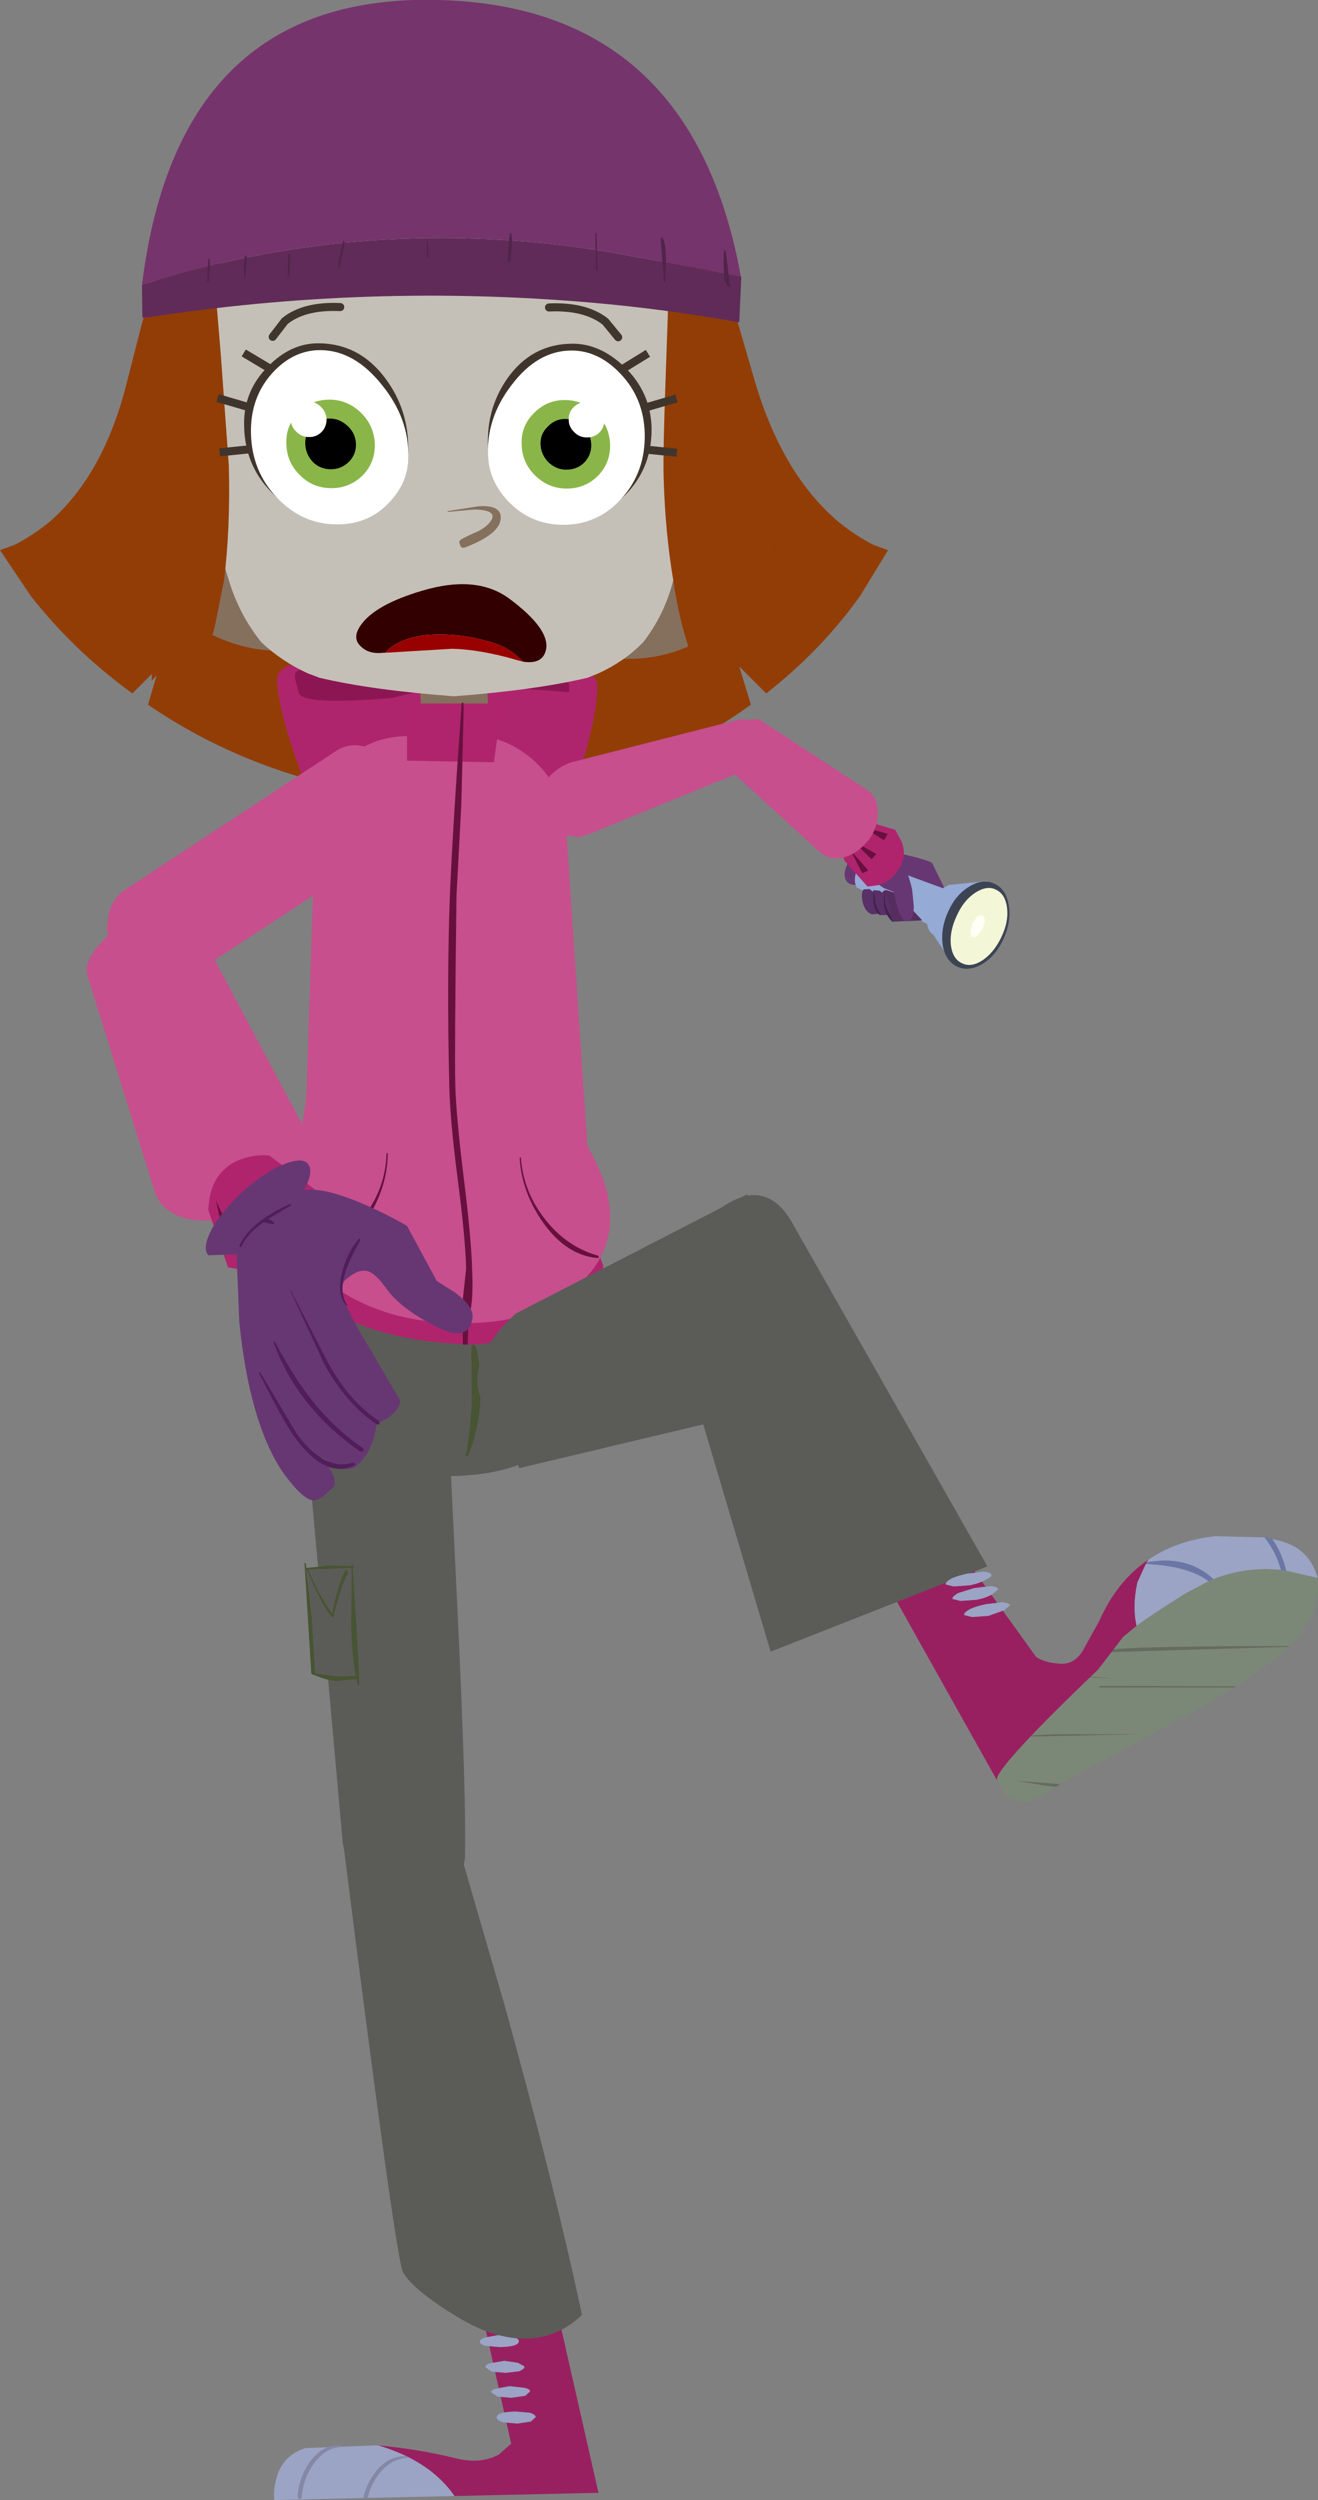 <?xml version="1.0" encoding="UTF-8" standalone="no"?>
<svg xmlns:xlink="http://www.w3.org/1999/xlink" height="310.6px" width="163.85px" xmlns="http://www.w3.org/2000/svg">
  <rect width="100%" height="100%" fill="#808080" stroke="none"/>
  <g transform="matrix(1.0, 0.0, 0.0, 1.0, -0.9, -17.6)">
    <path d="M111.8 122.0 Q112.3 122.65 111.9 123.8 111.45 124.95 110.3 126.0 109.2 127.1 107.95 127.4 106.7 127.75 106.2 127.15 105.65 126.5 106.1 125.3 106.5 124.2 107.65 123.05 108.8 122.05 110.0 121.7 111.25 121.4 111.8 122.0" fill="#673773" fill-rule="evenodd" stroke="none"/>
    <path d="M110.25 123.1 Q116.35 124.35 116.8 124.85 L119.05 129.45 113.05 128.8 110.25 123.1" fill="#673773" fill-rule="evenodd" stroke="none"/>
    <path d="M108.85 124.55 L118.25 128.0 116.55 132.6 107.4 127.85 107.2 127.3 Q107.1 126.55 107.4 125.75 107.75 125.05 108.35 124.7 L108.85 124.55" fill="#95aad5" fill-rule="evenodd" stroke="none"/>
    <path d="M120.35 131.6 Q119.75 132.9 118.75 133.55 117.8 134.15 117.05 133.8 116.25 133.4 116.15 132.25 116.0 131.1 116.55 129.9 117.1 128.6 118.05 128.0 119.05 127.3 119.8 127.7 120.55 128.05 120.7 129.2 120.9 130.4 120.35 131.6" fill="#95aad5" fill-rule="evenodd" stroke="none"/>
    <path d="M119.35 137.35 L116.4 132.95 118.8 127.55 123.65 127.05 119.35 137.35" fill="#95aad5" fill-rule="evenodd" stroke="none"/>
    <path d="M125.7 134.15 Q124.75 136.3 123.05 137.35 121.35 138.35 119.9 137.7 118.45 137.0 118.1 135.05 117.8 133.0 118.75 130.9 119.7 128.75 121.4 127.75 123.1 126.7 124.55 127.4 125.95 128.05 126.3 130.0 126.65 132.0 125.7 134.15" fill="#3c4454" fill-rule="evenodd" stroke="none"/>
    <path d="M125.35 134.1 Q124.45 135.95 123.05 136.9 121.6 137.85 120.45 137.25 119.3 136.7 119.1 134.95 118.95 133.25 119.85 131.35 120.7 129.45 122.15 128.5 123.65 127.55 124.75 128.15 125.9 128.7 126.1 130.45 126.3 132.15 125.35 134.1" fill="#f3f7d7" fill-rule="evenodd" stroke="none"/>
    <path d="M123.1 132.95 L122.45 133.8 Q122.1 134.1 121.8 134.0 121.5 133.9 121.55 133.4 L121.8 132.3 122.4 131.45 123.05 131.25 123.35 131.85 123.1 132.95" fill="#fffff5" fill-rule="evenodd" stroke="none"/>
    <path d="M111.95 132.1 L111.3 131.15 Q110.6 129.95 110.55 129.05 110.5 128.1 111.15 128.2 L112.45 128.6 115.55 131.95 111.95 132.1" fill="#552e5f" fill-rule="evenodd" stroke="none"/>
    <path d="M110.65 123.2 L113.4 125.7 Q113.85 126.15 114.3 128.15 L114.5 130.2 Q114.5 132.2 113.45 132.05 112.9 131.8 112.4 130.1 L112.0 128.4 110.8 127.95 Q109.6 127.2 109.15 126.25 108.7 125.25 109.65 124.15 L110.65 123.2" fill="#673773" fill-rule="evenodd" stroke="none"/>
    <path d="M111.0 128.8 L111.7 130.9 111.65 131.25 110.55 131.3 Q109.7 131.05 109.4 129.8 109.15 128.75 109.5 128.2 L110.25 128.25 111.0 128.8" fill="#593068" fill-rule="evenodd" stroke="none"/>
    <path d="M109.75 128.65 L110.45 130.75 110.4 131.1 109.3 131.2 Q108.45 130.9 108.15 129.7 107.9 128.6 108.25 128.1 L109.0 128.05 109.75 128.65" fill="#593068" fill-rule="evenodd" stroke="none"/>
    <path d="M110.9 128.55 L110.95 128.55 Q110.8 129.5 111.1 130.4 L111.95 132.1 111.95 132.15 111.9 132.15 Q111.15 131.55 110.9 130.5 110.65 129.5 110.9 128.55" fill="#41224d" fill-rule="evenodd" stroke="none"/>
    <path d="M109.5 128.45 L109.55 128.45 109.75 129.9 110.05 130.6 110.4 131.25 110.4 131.3 110.3 131.3 Q109.3 130.6 109.5 128.45" fill="#41224d" fill-rule="evenodd" stroke="none"/>
    <path d="M92.7 57.95 L94.75 65.0 Q98.15 76.5 105.1 82.4 107.25 84.15 109.5 85.3 L111.3 85.95 107.85 91.6 Q103.0 98.4 96.15 103.75 L92.8 100.4 94.25 105.15 Q83.6 112.85 70.3 115.7 L59.9 117.15 59.9 117.3 57.75 117.25 56.1 117.3 56.1 117.2 44.5 115.7 Q30.55 112.85 19.3 105.15 L20.7 100.4 17.35 103.75 Q10.0 98.4 4.7 91.6 L0.9 85.95 2.7 85.3 Q4.95 84.15 7.1 82.4 13.85 76.5 16.7 65.0 L18.5 57.95 Q20.05 52.35 22.2 47.7 L88.5 47.7 Q90.85 52.35 92.7 57.95" fill="#923d06" fill-rule="evenodd" stroke="none"/>
    <path d="M35.35 102.15 Q35.25 100.05 39.7 99.8 43.6 99.55 52.6 99.85 L55.15 99.95 57.7 99.9 70.7 100.35 Q75.15 100.7 75.15 102.8 75.2 108.7 69.4 123.3 63.05 139.35 57.85 141.1 L56.2 141.3 54.55 141.05 Q49.25 139.1 42.1 122.85 35.6 108.05 35.35 102.15" fill="#ae256d" fill-rule="evenodd" stroke="none"/>
    <path d="M37.6 102.0 L37.55 101.5 Q37.55 101.0 38.3 100.8 39.65 100.4 48.75 100.55 L65.1 101.3 Q71.2 101.85 71.65 102.55 L71.65 103.6 Q56.45 102.25 49.8 104.3 38.5 105.25 38.05 103.7 L37.6 102.0" fill="#8c1653" fill-rule="evenodd" stroke="none"/>
    <path d="M38.35 183.5 Q38.15 176.25 43.1 171.15 48.0 166.0 55.15 166.0 62.4 166.0 67.8 170.75 73.3 175.6 73.5 182.7 74.0 193.5 68.6 197.8 64.55 201.0 56.05 201.0 48.9 201.0 43.7 195.9 38.55 190.75 38.35 183.5" fill="#5b5c57" fill-rule="evenodd" stroke="none"/>
    <path d="M59.5 184.9 Q59.55 184.7 59.8 184.65 L60.05 184.85 Q60.85 188.15 60.6 191.8 60.35 195.55 59.05 198.55 L58.85 198.55 Q58.75 198.55 58.8 198.4 59.4 195.4 59.55 191.7 L59.5 184.9" fill="#485434" fill-rule="evenodd" stroke="none"/>
    <path d="M46.65 185.55 L47.05 185.45 Q47.3 185.55 47.2 185.75 46.0 189.15 43.15 190.85 L42.9 190.8 42.9 190.55 Q45.05 188.1 46.65 185.55" fill="#485434" fill-rule="evenodd" stroke="none"/>
    <path d="M67.55 185.6 L67.15 185.5 Q66.9 185.6 67.0 185.8 68.4 189.2 71.25 190.9 L71.5 190.85 71.5 190.6 Q69.25 188.15 67.55 185.6" fill="#485434" fill-rule="evenodd" stroke="none"/>
    <path d="M58.45 184.6 Q44.55 183.9 39.1 177.75 37.4 175.75 36.75 173.45 L36.45 171.5 39.7 162.85 74.15 170.3 75.9 174.85 Q75.8 177.0 73.7 179.35 69.5 183.95 59.7 184.65 L59.6 184.65 59.05 184.6 59.25 177.45 59.4 170.1 Q59.35 168.45 58.95 167.45 L58.75 167.45 58.6 176.0 Q58.35 181.6 58.45 184.6" fill="#b0246d" fill-rule="evenodd" stroke="none"/>
    <path d="M58.45 184.6 Q58.35 181.6 58.6 176.0 L58.75 167.45 58.95 167.45 Q59.35 168.45 59.4 170.1 L59.25 177.45 59.05 184.6 59.1 184.65 58.45 184.65 58.45 184.6" fill="#67103e" fill-rule="evenodd" stroke="none"/>
    <path d="M67.5 112.3 Q71.1 115.75 71.3 120.7 L74.45 168.0 Q74.65 172.8 70.7 176.2 66.85 179.45 61.7 179.55 L54.4 179.65 Q49.1 179.75 44.1 176.0 38.75 172.2 38.55 167.35 L40.05 121.2 Q39.8 116.2 43.2 112.7 46.55 109.1 51.5 109.05 L58.8 108.9 Q63.8 108.85 67.5 112.3" fill="#c74f8d" fill-rule="evenodd" stroke="none"/>
    <path d="M59.05 149.15 Q65.2 147.4 67.95 150.4 69.8 152.3 73.15 158.75 80.15 169.55 73.6 176.5 67.6 182.85 55.5 181.85 49.55 181.5 44.5 178.75 38.8 175.55 37.35 170.5 36.45 167.1 37.55 161.7 39.05 154.75 39.05 152.75 L59.05 149.15" fill="#c74f8d" fill-rule="evenodd" stroke="none"/>
    <path d="M48.95 160.85 L49.1 160.85 Q49.1 165.0 46.65 168.85 43.9 173.05 40.0 173.35 L39.85 173.25 39.95 173.05 Q43.85 171.95 46.35 168.45 48.85 165.05 48.95 160.85" fill="#67103e" fill-rule="evenodd" stroke="none"/>
    <path d="M61.8 109.95 L53.5 110.2 52.9 98.95 61.25 98.65 61.8 109.95" fill="#85705e" fill-rule="evenodd" stroke="none"/>
    <path d="M62.3 112.3 L51.5 112.1 51.5 105.0 63.3 105.0 62.3 112.3" fill="#b0246d" fill-rule="evenodd" stroke="none"/>
    <path d="M58.55 105.5 L58.25 117.55 57.65 128.9 Q57.4 148.4 57.5 152.35 57.6 156.25 58.55 163.9 59.5 171.55 59.6 175.45 59.85 180.8 58.65 182.3 L58.3 182.15 Q58.15 182.1 58.15 181.7 L58.85 175.2 Q58.75 171.35 57.8 164.1 56.85 156.8 56.75 152.45 56.45 139.5 56.8 129.6 57.1 121.55 58.3 104.9 L58.5 104.9 58.55 105.5" fill="#67103e" fill-rule="evenodd" stroke="none"/>
    <path d="M65.65 161.4 L65.5 161.4 Q65.7 165.55 68.35 169.4 71.3 173.6 75.25 173.9 L75.35 173.8 75.25 173.6 Q71.3 172.5 68.6 169.0 65.95 165.6 65.65 161.4" fill="#67103e" fill-rule="evenodd" stroke="none"/>
    <path d="M51.55 118.85 Q51.25 121.35 49.35 122.65 L23.25 139.7 Q21.4 141.1 18.9 140.05 16.65 139.15 15.35 136.9 13.95 134.5 14.3 131.9 14.6 129.35 16.5 128.1 L42.6 110.95 Q44.4 109.7 46.75 110.5 49.05 111.35 50.5 113.8 51.9 116.25 51.55 118.85" fill="#c74f8d" fill-rule="evenodd" stroke="none"/>
    <path d="M88.8 73.5 L85.65 74.85 Q82.1 77.5 80.4 83.85 L76.95 99.35 Q84.5 100.1 90.6 95.45 96.75 90.8 96.6 84.5 96.45 78.7 94.0 75.85 92.0 73.5 88.8 73.5" fill="#85705e" fill-rule="evenodd" stroke="none"/>
    <path d="M24.65 72.5 L27.9 73.85 Q31.55 76.5 33.55 82.85 L37.8 98.35 Q30.35 99.1 23.95 94.45 17.6 89.8 17.45 83.5 17.3 77.7 19.55 74.85 21.45 72.5 24.65 72.5" fill="#85705e" fill-rule="evenodd" stroke="none"/>
    <path d="M64.9 34.05 Q69.65 34.05 73.45 36.45 83.45 44.3 85.4 57.15 L85.7 59.45 Q86.35 64.65 86.2 70.05 L86.15 70.95 86.2 70.95 86.05 72.5 85.95 73.45 85.9 73.6 85.65 82.5 Q85.55 85.35 85.0 88.1 L84.6 89.7 Q83.5 94.0 80.85 97.4 78.5 99.8 75.3 101.25 L73.95 101.8 Q67.4 103.35 57.35 104.1 L57.3 104.1 Q47.15 103.35 40.6 101.8 L39.15 101.25 Q35.95 99.8 33.4 97.4 30.65 94.0 29.35 89.7 L28.85 88.1 Q28.1 85.35 27.9 82.5 L27.9 82.45 27.15 73.6 27.1 73.45 27.0 72.5 26.75 70.95 26.8 70.95 26.75 70.05 Q26.3 64.65 26.65 59.45 L26.85 57.15 Q28.1 44.3 37.7 36.45 41.4 34.05 46.15 34.05 L50.6 34.55 50.65 38.85 52.85 38.85 52.8 35.1 55.55 35.05 55.6 35.05 58.35 35.1 58.5 38.85 60.7 38.85 60.45 34.55 64.9 34.05" fill="#c5c0b7" fill-rule="evenodd" stroke="none"/>
    <path d="M84.95 48.55 Q86.9 50.1 89.6 54.8 96.55 67.05 96.85 79.75 96.95 83.0 96.15 89.7 L95.65 92.95 Q94.55 101.55 93.45 95.95 L88.2 102.2 Q87.15 100.05 86.15 96.9 85.15 93.5 84.6 89.7 83.6 83.8 83.4 76.95 83.3 73.8 83.7 63.1 L84.05 52.95 83.4 51.25 82.8 50.0 Q82.75 47.0 84.95 48.55 M27.5 51.5 L28.35 61.65 29.35 75.5 Q29.55 83.2 28.75 89.7 L27.6 95.45 Q26.6 99.75 25.3 95.9 L19.75 102.2 19.8 100.8 18.1 91.5 17.85 89.7 Q16.4 81.9 16.3 78.3 15.95 65.6 22.15 53.35 24.55 48.65 26.45 47.1 28.5 45.55 28.6 48.55 L28.05 49.8 Q27.5 51.0 27.5 51.5" fill="#923d06" fill-rule="evenodd" stroke="none"/>
    <path d="M62.05 82.1 Q62.55 80.95 59.9 80.9 L56.55 81.2 56.55 81.1 60.35 80.5 Q63.25 80.3 63.15 82.0 63.05 83.95 58.75 85.6 58.25 85.8 58.1 85.3 57.85 84.85 58.25 84.6 58.85 84.25 60.35 83.6 61.65 82.9 62.05 82.1" fill="#85705e" fill-rule="evenodd" stroke="none"/>
    <path d="M85.85 52.65 L85.9 51.15 86.1 51.15 86.7 55.8 Q86.05 55.6 85.9 54.25 L85.85 52.65 M78.7 52.25 L78.6 55.1 78.45 55.1 78.05 50.05 Q78.0 49.6 78.2 49.5 78.65 50.0 78.7 52.25 M49.1 50.0 L49.15 52.1 49.0 52.1 48.95 50.0 49.1 50.0 M38.75 50.3 L38.45 51.7 38.15 53.3 38.0 53.3 38.0 52.4 38.55 50.0 38.7 50.0 38.75 50.3 M69.9 49.0 L70.05 49.0 70.2 53.65 70.0 53.7 69.9 49.0 M59.4 52.45 L59.0 52.6 59.3 49.0 59.45 49.0 59.55 49.8 59.4 52.45 M26.6 52.15 L26.4 54.5 26.25 54.5 26.2 52.85 26.35 51.8 26.5 51.8 26.6 52.15 M32.0 51.95 L31.85 54.45 31.65 54.5 31.75 51.6 31.9 51.6 32.0 51.95 M22.0 52.85 L21.85 55.05 21.65 55.1 21.8 52.2 21.95 52.2 22.0 52.85" fill="#51244a" fill-rule="evenodd" stroke="none"/>
    <path d="M40.45 60.25 Q45.55 60.25 48.8 64.6 51.75 68.55 51.65 73.6 51.65 76.6 48.95 79.15 46.0 81.95 41.95 81.95 37.6 81.95 34.5 78.6 31.35 75.3 31.25 70.6 31.1 66.2 34.25 63.1 37.05 60.25 40.45 60.25" fill="#40352c" fill-rule="evenodd" stroke="none"/>
    <path d="M40.7 61.1 Q44.95 61.1 48.4 65.45 51.8 69.65 51.65 74.45 51.65 77.5 49.35 79.95 46.8 82.75 42.8 82.75 38.5 82.75 35.35 79.45 32.2 76.15 32.1 71.45 32.0 67.0 34.75 63.95 37.35 61.1 40.7 61.1" fill="#ffffff" fill-rule="evenodd" stroke="none"/>
    <path d="M47.5 72.75 Q47.55 75.05 46.0 76.65 44.35 78.25 42.1 78.25 39.8 78.25 38.2 76.65 36.55 75.05 36.5 72.75 36.4 70.5 38.0 68.9 39.55 67.25 41.85 67.25 44.1 67.25 45.8 68.9 47.4 70.5 47.5 72.75" fill="#8ab649" fill-rule="evenodd" stroke="none"/>
    <path d="M34.55 63.45 L31.2 61.45" fill="none" stroke="#40352c" stroke-linecap="butt" stroke-linejoin="miter-clip" stroke-miterlimit="4.0" stroke-width="1.0"/>
    <path d="M31.7 68.15 L27.95 67.05" fill="none" stroke="#40352c" stroke-linecap="butt" stroke-linejoin="miter-clip" stroke-miterlimit="4.0" stroke-width="1.0"/>
    <path d="M32.1 73.4 L28.2 73.8" fill="none" stroke="#40352c" stroke-linecap="butt" stroke-linejoin="miter-clip" stroke-miterlimit="4.0" stroke-width="1.0"/>
    <path d="M34.8 59.45 L36.3 57.5 Q38.7 55.55 43.2 55.75" fill="none" stroke="#3f362d" stroke-linecap="round" stroke-linejoin="miter-clip" stroke-miterlimit="4.0" stroke-width="1.0"/>
    <path d="M45.15 72.75 Q45.2 74.05 44.25 75.0 43.3 75.9 42.05 75.9 40.7 75.9 39.8 75.0 38.9 74.05 38.85 72.75 38.8 71.45 39.7 70.55 40.55 69.6 41.9 69.6 43.15 69.6 44.15 70.55 45.1 71.45 45.15 72.75" fill="#000000" fill-rule="evenodd" stroke="none"/>
    <path d="M41.5 69.7 Q41.5 70.6 40.9 71.25 40.25 71.9 39.35 71.9 38.4 71.9 37.75 71.25 37.05 70.6 37.05 69.7 37.0 68.8 37.65 68.15 38.3 67.5 39.25 67.5 40.15 67.5 40.8 68.15 41.45 68.8 41.5 69.7" fill="#ffffff" fill-rule="evenodd" stroke="none"/>
    <path d="M93.0 51.95 L88.0 51.0 76.55 48.9 Q46.7 44.0 18.55 53.0 23.05 16.65 55.6 17.6 86.95 18.5 93.0 51.95 M18.6 56.95 L19.15 57.05 18.6 57.1 18.6 56.95 M93.05 52.25 L93.05 52.15 93.05 52.25" fill="#76346c" fill-rule="evenodd" stroke="none"/>
    <path d="M18.55 53.0 Q46.7 44.0 76.55 48.9 L88.0 51.0 93.0 51.95 93.05 51.95 93.05 52.15 93.05 52.25 92.8 57.65 Q83.65 56.0 74.45 55.2 46.6 52.8 19.15 57.05 L18.6 56.95 18.55 53.0" fill="#602b58" fill-rule="evenodd" stroke="none"/>
    <path d="M90.85 50.2 L90.9 48.7 91.1 48.7 91.7 53.35 Q91.05 53.15 90.9 51.8 L90.85 50.2 M83.7 49.8 L83.6 52.65 83.45 52.65 83.05 47.6 Q83.0 47.15 83.2 47.05 83.65 47.55 83.7 49.8 M54.1 47.55 L54.15 49.65 54.0 49.65 53.95 47.55 54.1 47.55 M43.75 47.85 L43.45 49.25 43.15 50.85 43.0 50.85 43.0 49.95 43.55 47.55 43.7 47.55 43.75 47.85 M74.9 46.55 L75.05 46.55 75.2 51.2 75.0 51.25 74.9 46.55 M64.4 50.0 L64.0 50.15 Q64.1 47.75 64.3 46.55 L64.45 46.55 64.55 47.35 64.4 50.0 M31.6 49.7 L31.4 52.05 31.25 52.05 31.2 50.4 31.35 49.35 31.5 49.35 31.6 49.7 M37.0 49.5 L36.85 52.0 36.65 52.05 36.75 49.15 36.9 49.15 37.0 49.5 M27.0 50.4 L26.85 52.6 26.65 52.65 26.8 49.75 26.95 49.75 27.0 50.4" fill="#51244a" fill-rule="evenodd" stroke="none"/>
    <path d="M72.1 60.3 Q67.0 60.3 63.95 64.65 61.2 68.6 61.6 73.65 61.8 76.65 64.6 79.2 67.65 82.0 71.7 82.0 76.05 82.0 79.05 78.65 82.0 75.35 81.9 70.65 81.75 66.25 78.5 63.15 75.5 60.3 72.1 60.3" fill="#40352c" fill-rule="evenodd" stroke="none"/>
    <path d="M71.95 61.15 Q67.7 61.15 64.45 65.5 61.25 69.7 61.6 74.5 61.8 77.55 64.2 80.0 66.95 82.8 70.95 82.8 75.25 82.8 78.2 79.5 81.15 76.2 81.05 71.5 80.95 67.05 78.0 64.0 75.3 61.15 71.95 61.15" fill="#ffffff" fill-rule="evenodd" stroke="none"/>
    <path d="M65.75 72.8 Q65.8 75.1 67.45 76.7 69.1 78.3 71.35 78.3 73.65 78.3 75.25 76.7 76.8 75.1 76.75 72.8 76.65 70.55 75.05 68.95 73.4 67.3 71.1 67.3 68.85 67.3 67.25 68.95 65.65 70.55 65.75 72.8" fill="#8ab649" fill-rule="evenodd" stroke="none"/>
    <path d="M78.2 63.5 L81.45 61.5" fill="none" stroke="#40352c" stroke-linecap="butt" stroke-linejoin="miter-clip" stroke-miterlimit="4.0" stroke-width="1.0"/>
    <path d="M81.25 68.2 L85.0 67.1" fill="none" stroke="#40352c" stroke-linecap="butt" stroke-linejoin="miter-clip" stroke-miterlimit="4.0" stroke-width="1.0"/>
    <path d="M81.15 73.45 L85.05 73.85" fill="none" stroke="#40352c" stroke-linecap="butt" stroke-linejoin="miter-clip" stroke-miterlimit="4.0" stroke-width="1.0"/>
    <path d="M77.75 59.5 L76.15 57.55 Q73.65 55.6 69.15 55.8" fill="none" stroke="#3f362d" stroke-linecap="round" stroke-linejoin="miter-clip" stroke-miterlimit="4.0" stroke-width="1.0"/>
    <path d="M68.1 72.8 Q68.15 74.1 69.1 75.05 70.05 75.95 71.3 75.95 72.65 75.95 73.55 75.05 74.45 74.1 74.4 72.8 74.35 71.5 73.45 70.6 72.5 69.65 71.15 69.65 69.9 69.65 69.0 70.6 68.05 71.5 68.1 72.8" fill="#000000" fill-rule="evenodd" stroke="none"/>
    <path d="M71.6 69.75 Q71.6 70.65 72.3 71.3 72.95 71.95 73.85 71.95 74.8 71.95 75.45 71.3 76.05 70.65 76.05 69.75 76.0 68.85 75.35 68.2 74.7 67.55 73.75 67.55 72.85 67.55 72.2 68.2 71.55 68.85 71.6 69.75" fill="#ffffff" fill-rule="evenodd" stroke="none"/>
    <path d="M68.85 114.5 Q68.05 115.45 67.8 116.6 67.6 117.45 67.9 118.3 L68.05 118.9 Q68.55 120.55 70.25 121.25 L72.5 121.55 72.85 121.6 74.35 121.15 Q84.4 117.0 94.45 112.95 95.45 112.55 95.85 111.45 L96.0 110.2 95.85 109.2 Q95.5 108.1 94.65 107.5 94.1 107.0 93.6 106.95 L92.75 107.0 72.55 112.15 Q70.3 112.65 68.85 114.5" fill="#c74f8d" fill-rule="evenodd" stroke="none"/>
    <path d="M106.65 120.6 Q107.45 119.85 108.4 119.55 L112.2 120.7 113.0 122.2 Q113.65 123.95 112.7 125.45 111.85 126.95 110.2 127.55 L108.75 127.75 105.9 124.55 Q105.0 122.1 106.65 120.6" fill="#b0246d" fill-rule="evenodd" stroke="none"/>
    <path d="M110.8 122.0 L108.15 120.3 111.25 121.2 110.8 122.0 M108.85 125.75 L108.1 126.1 106.65 123.25 108.85 125.75 M109.85 123.7 L109.25 124.35 106.9 122.05 109.85 123.7" fill="#67103e" fill-rule="evenodd" stroke="none"/>
    <path d="M95.55 107.15 Q94.85 106.65 93.85 107.3 92.85 107.85 92.1 109.15 91.35 110.3 91.35 111.5 91.1 112.7 91.7 113.3 L102.85 123.5 Q104.0 124.5 105.7 124.15 107.45 123.7 108.75 122.1 L108.95 121.9 Q110.15 120.15 110.0 118.4 110.0 116.6 108.7 115.75 L95.55 107.15" fill="#c74f8d" fill-rule="evenodd" stroke="none"/>
    <path d="M48.75 98.7 L48.5 98.7 Q46.75 98.9 45.75 97.9 44.6 96.85 45.8 95.2 47.6 92.7 53.35 91.0 60.15 88.95 64.25 92.0 69.2 95.7 68.8 98.2 68.45 100.2 65.9 99.8 64.15 97.85 61.3 97.2 57.5 96.15 53.7 96.5 50.35 96.95 48.75 98.7" fill="#330000" fill-rule="evenodd" stroke="none"/>
    <path d="M48.75 98.7 Q50.35 96.95 53.7 96.5 57.5 96.15 61.3 97.2 64.15 97.85 65.9 99.8 L65.15 99.6 Q60.7 98.3 57.15 98.2 L48.75 98.7" fill="#990000" fill-rule="evenodd" stroke="none"/>
    <path d="M47.85 321.4 Q54.35 323.3 57.4 327.7 L75.3 327.3 70.25 305.05 60.95 305.6 64.45 321.2 62.9 322.55 Q60.7 323.75 57.7 323.05 53.15 321.9 47.85 321.4" fill="#992060" fill-rule="evenodd" stroke="none"/>
    <path d="M38.85 321.75 Q36.0 322.65 35.25 325.55 34.85 326.95 35.0 328.2 L57.4 327.7 Q54.35 323.3 47.85 321.4 L38.85 321.75" fill="#9ba4c5" fill-rule="evenodd" stroke="none"/>
    <path d="M60.55 308.55 Q60.6 308.9 61.3 309.05 L63.05 309.2 Q65.5 309.15 65.4 308.4 65.35 308.1 64.65 307.95 L62.85 307.7 61.2 308.0 Q60.5 308.25 60.55 308.55" fill="#9ba4c5" fill-rule="evenodd" stroke="none"/>
    <path d="M65.3 311.15 L63.6 310.9 61.85 311.2 Q61.2 311.4 61.25 311.7 L62.0 312.25 63.8 312.4 65.45 312.2 Q66.15 311.9 66.1 311.6 L65.3 311.15" fill="#9ba4c5" fill-rule="evenodd" stroke="none"/>
    <path d="M66.05 314.25 L64.25 314.05 62.6 314.35 Q61.95 314.5 61.95 314.8 L62.75 315.35 64.45 315.5 66.2 315.25 66.8 314.7 Q66.8 314.4 66.05 314.25" fill="#9ba4c5" fill-rule="evenodd" stroke="none"/>
    <path d="M66.75 317.35 L65.0 317.2 Q62.55 317.25 62.65 318.0 62.7 318.3 63.45 318.55 L65.2 318.7 66.9 318.45 67.5 317.9 Q67.45 317.55 66.75 317.35" fill="#9ba4c5" fill-rule="evenodd" stroke="none"/>
    <path d="M46.6 328.0 Q46.95 326.35 48.05 324.9 49.6 323.05 51.5 322.95 L51.6 322.85 51.5 322.75 Q49.3 322.65 47.7 324.55 46.45 326.1 46.05 328.0 L46.6 328.0" fill="#8488a5" fill-rule="evenodd" stroke="none"/>
    <path d="M43.3 321.6 L43.35 321.5 43.25 321.4 Q41.1 321.25 39.5 323.35 38.1 325.25 37.9 327.7 37.85 328.0 38.1 328.05 38.35 328.15 38.4 327.9 38.55 325.65 39.85 323.75 41.35 321.7 43.3 321.6" fill="#8488a5" fill-rule="evenodd" stroke="none"/>
    <path d="M38.1 186.2 L43.5 246.45 Q43.7 248.45 45.85 250.4 48.0 252.35 50.65 253.15 57.6 255.25 58.7 248.5 58.9 241.45 57.8 218.2 L56.75 196.4 38.1 186.2" fill="#5b5c57" fill-rule="evenodd" stroke="none"/>
    <path d="M44.1 212.7 L44.15 213.05 Q43.1 215.2 42.4 218.4 42.35 218.65 42.15 218.5 40.7 216.8 39.05 212.65 L39.0 212.65 39.7 218.65 40.1 225.45 42.95 225.9 45.1 225.8 Q44.6 223.05 44.55 219.4 L44.6 212.4 39.25 212.6 Q40.85 216.35 42.2 218.0 43.0 214.1 43.85 212.65 L44.1 212.7 M44.6 212.2 L44.6 211.95 Q44.75 211.8 44.75 211.95 L44.75 212.2 44.9 212.2 44.9 212.35 44.75 212.4 45.2 219.4 45.55 225.75 45.55 225.85 45.55 226.0 45.55 226.85 45.45 227.0 45.35 226.9 45.2 226.2 42.7 226.45 Q41.3 226.3 40.0 225.7 L39.85 225.7 39.6 225.5 38.75 211.8 38.8 211.75 38.9 211.85 39.0 212.4 41.9 212.1 44.6 212.2" fill="#485434" fill-rule="evenodd" stroke="none"/>
    <path d="M44.1 212.7 L43.85 212.65 Q43.0 214.1 42.2 218.0 40.85 216.35 39.25 212.6 L44.6 212.4 44.55 219.4 Q44.6 223.05 45.1 225.8 L42.95 225.9 40.1 225.45 39.7 218.65 39.0 212.65 39.05 212.65 Q40.7 216.8 42.15 218.5 42.35 218.65 42.4 218.4 43.1 215.2 44.15 213.05 L44.1 212.7" fill="#5b5c57" fill-rule="evenodd" stroke="none"/>
    <path d="M43.5 246.05 Q50.1 298.3 51.0 299.9 51.95 301.55 55.2 303.8 58.45 306.05 61.0 307.1 68.3 309.9 73.25 305.2 69.8 289.0 63.65 266.8 L58.15 247.85 Q56.3 244.65 53.5 242.8 48.0 239.2 43.5 246.05" fill="#5b5c57" fill-rule="evenodd" stroke="none"/>
    <path d="M93.75 166.0 L65.0 180.8 Q57.9 187.4 61.4 192.75 64.85 198.05 65.45 200.0 L94.05 193.2 Q105.25 191.1 104.45 182.65 104.05 177.5 99.0 171.55 L93.75 166.0" fill="#5b5c57" fill-rule="evenodd" stroke="none"/>
    <path d="M143.7 211.35 Q139.75 214.0 137.55 219.0 L135.8 222.15 Q134.7 224.4 132.75 224.3 130.8 224.2 129.7 223.45 L119.1 208.7 120.35 211.8 112.45 213.55 111.75 213.2 111.1 213.5 111.4 214.25 111.3 214.3 108.15 209.0 111.2 214.4 111.05 214.5 111.4 214.8 124.85 238.8 Q124.35 237.6 136.4 226.0 L136.35 226.0 136.5 225.9 137.4 225.05 139.1 222.85 140.5 221.0 142.2 219.6 Q141.65 217.15 142.3 214.2 L143.35 211.9 143.45 211.7 143.7 211.35" fill="#992060" fill-rule="evenodd" stroke="none"/>
    <path d="M143.7 211.35 L143.45 211.7 Q148.45 210.8 151.65 213.7 L151.75 213.8 Q155.75 212.2 160.15 212.65 L160.0 212.15 Q159.4 210.25 158.1 208.6 L151.95 208.45 Q147.15 209.0 143.7 211.35 M143.35 211.9 L142.3 214.2 Q141.65 217.15 142.2 219.6 L143.0 219.0 Q145.65 217.2 148.3 215.55 L151.15 214.05 Q148.65 212.15 143.35 211.9 M164.7 213.65 Q163.75 210.05 160.1 209.05 L159.05 208.8 Q160.0 210.1 160.55 211.85 L160.8 212.75 164.7 213.65" fill="#9ba4c5" fill-rule="evenodd" stroke="none"/>
    <path d="M142.2 219.6 L140.5 221.0 139.1 222.85 137.4 225.05 136.5 225.9 139.5 226.15 136.4 226.0 Q124.35 237.6 124.85 238.8 L125.95 240.7 125.95 240.75 Q128.4 242.05 130.4 240.7 L132.65 239.35 132.2 239.6 130.9 239.45 127.25 238.85 132.65 239.25 136.45 237.2 146.1 231.95 149.55 230.1 149.7 230.05 150.7 229.45 152.05 228.65 154.35 227.25 137.55 227.25 137.6 227.05 154.55 227.1 Q158.85 224.35 161.1 222.2 L139.1 222.85 139.35 222.5 Q143.95 222.1 161.15 222.1 L161.45 221.8 Q162.8 220.45 163.55 219.0 164.75 216.95 164.75 214.6 L164.7 213.65 160.8 212.75 160.15 212.65 Q155.75 212.2 151.75 213.8 L151.15 214.05 148.3 215.55 Q145.65 217.2 143.0 219.0 L142.2 219.6 M129.05 233.35 L129.2 233.2 132.1 233.05 143.0 233.05 129.05 233.35" fill="#7c8877" fill-rule="evenodd" stroke="none"/>
    <path d="M143.45 211.7 L143.35 211.9 Q148.65 212.15 151.15 214.05 L151.75 213.8 151.65 213.7 Q148.45 210.8 143.45 211.7 M159.05 208.8 L158.1 208.6 Q159.4 210.25 160.0 212.15 L160.15 212.65 160.8 212.75 160.55 211.85 Q160.0 210.1 159.05 208.8" fill="#6a77a6" fill-rule="evenodd" stroke="none"/>
    <path d="M136.5 225.9 L136.35 226.0 136.4 226.0 139.5 226.15 136.5 225.9 M132.65 239.35 L132.7 239.3 132.4 239.35 132.65 239.25 127.25 238.85 130.9 239.45 132.2 239.6 132.65 239.35 M154.35 227.25 L154.55 227.1 137.6 227.05 137.55 227.25 154.35 227.25 M161.1 222.2 L161.15 222.1 Q143.95 222.1 139.35 222.5 L139.1 222.85 161.1 222.2 M129.05 233.35 L143.0 233.05 132.1 233.05 129.2 233.2 129.05 233.35" fill="#646c60" fill-rule="evenodd" stroke="none"/>
    <path d="M99.2 169.2 Q93.9 160.5 82.85 176.1 L96.7 222.8 123.65 212.2 99.2 169.2" fill="#5b5c57" fill-rule="evenodd" stroke="none"/>
    <path d="M119.45 214.7 L121.5 214.55 Q122.7 214.3 123.45 213.85 124.25 213.5 124.15 213.25 124.1 212.95 123.2 212.85 L121.15 213.1 Q120.0 213.35 119.2 213.7 118.4 214.15 118.45 214.45 L119.45 214.7" fill="#9ba4c5" fill-rule="evenodd" stroke="none"/>
    <path d="M120.3 216.5 L122.35 216.35 Q123.55 216.1 124.3 215.65 L125.0 215.05 Q124.95 214.75 124.05 214.65 L122.0 214.9 120.05 215.5 Q119.25 215.95 119.3 216.25 L120.3 216.5" fill="#9ba4c5" fill-rule="evenodd" stroke="none"/>
    <path d="M121.75 218.5 L123.8 218.35 125.75 217.65 126.45 217.05 Q126.4 216.75 125.5 216.65 L123.45 216.9 Q122.3 217.15 121.5 217.5 120.7 217.95 120.75 218.25 L121.75 218.5" fill="#9ba4c5" fill-rule="evenodd" stroke="none"/>
    <path d="M11.8 138.9 Q11.3 137.5 12.8 135.5 14.3 133.55 16.85 132.15 19.45 130.65 21.75 130.5 24.2 130.35 24.85 131.7 L38.4 157.15 Q39.75 159.65 37.95 162.75 36.15 165.9 32.3 167.8 L31.7 168.0 Q27.75 169.75 24.3 169.05 20.95 168.25 20.1 165.55 L11.8 138.9" fill="#c74f8d" fill-rule="evenodd" stroke="none"/>
    <path d="M40.25 168.25 Q40.05 171.7 37.45 173.55 34.9 175.55 31.85 175.5 L29.25 175.05 26.8 167.95 Q26.95 163.25 30.65 161.7 32.5 161.0 34.35 161.15 L39.95 165.3 Q40.35 166.65 40.25 168.25" fill="#b0246d" fill-rule="evenodd" stroke="none"/>
    <path d="M34.65 173.95 L31.4 167.95 35.0 172.05 34.65 173.95 M30.05 171.7 L29.2 173.4 27.75 166.75 30.05 171.7 M38.7 168.8 L34.15 163.75 38.55 167.0 38.7 168.8" fill="#67103e" fill-rule="evenodd" stroke="none"/>
    <path d="M30.2 170.8 L37.85 165.7 Q40.1 164.65 46.0 167.15 49.0 168.45 51.5 169.9 L55.2 176.75 57.5 178.2 Q59.8 179.95 59.65 181.3 59.2 184.7 54.6 182.15 50.6 180.05 48.9 177.65 47.65 175.9 46.7 175.55 45.45 175.15 43.8 176.65 42.45 177.95 46.4 184.35 L50.65 191.6 Q50.55 193.25 47.7 194.5 47.4 197.5 45.55 199.45 44.35 200.65 42.5 199.7 L40.8 198.55 42.05 200.3 Q43.0 202.1 42.05 202.6 40.8 203.9 40.0 204.0 38.7 204.15 36.05 200.5 31.9 194.3 30.65 181.85 L30.2 170.8" fill="#673773" fill-rule="evenodd" stroke="none"/>
    <path d="M39.15 162.15 Q39.95 163.1 38.75 165.35 37.55 167.65 35.0 170.0 32.45 172.35 30.05 173.45 L26.8 173.55 Q26.0 172.7 27.2 170.35 28.45 168.1 31.0 165.7 33.55 163.4 35.95 162.35 38.35 161.3 39.15 162.15" fill="#673773" fill-rule="evenodd" stroke="none"/>
    <path d="M36.95 177.85 L37.0 177.8 41.6 186.75 Q44.35 191.8 48.05 194.15 L48.1 194.5 47.8 194.6 Q43.95 192.05 41.2 187.05 L36.95 177.85" fill="#511e5a" fill-rule="evenodd" stroke="none"/>
    <path d="M34.9 184.35 L35.05 184.25 Q37.4 188.7 39.7 191.6 42.5 195.1 46.0 197.5 46.2 197.6 46.05 197.9 L45.7 197.95 Q37.85 192.5 34.9 184.35" fill="#511e5a" fill-rule="evenodd" stroke="none"/>
    <path d="M33.1 188.2 Q33.2 188.0 33.25 188.1 L37.8 195.75 Q41.3 200.45 44.8 199.3 L45.05 199.45 45.0 199.65 Q41.4 201.4 37.6 196.25 36.3 194.5 33.1 188.2" fill="#511e5a" fill-rule="evenodd" stroke="none"/>
    <path d="M30.9 172.5 L30.75 172.55 30.65 172.4 Q31.9 169.45 37.0 167.15 L37.1 167.35 Q34.75 168.7 33.6 169.5 31.65 170.85 30.9 172.5" fill="#511e5a" fill-rule="evenodd" stroke="none"/>
    <path d="M33.3 169.4 Q33.15 169.35 33.3 169.25 34.05 168.7 34.95 169.45 L35.0 169.65 34.9 169.7 33.3 169.4" fill="#511e5a" fill-rule="evenodd" stroke="none"/>
    <path d="M44.05 179.7 L43.95 179.8 Q42.7 178.4 43.45 175.6 44.05 173.25 45.5 171.5 L45.65 171.45 45.7 171.7 Q44.3 174.15 43.85 175.65 43.0 178.15 44.05 179.7" fill="#511e5a" fill-rule="evenodd" stroke="none"/>
  </g>
</svg>
